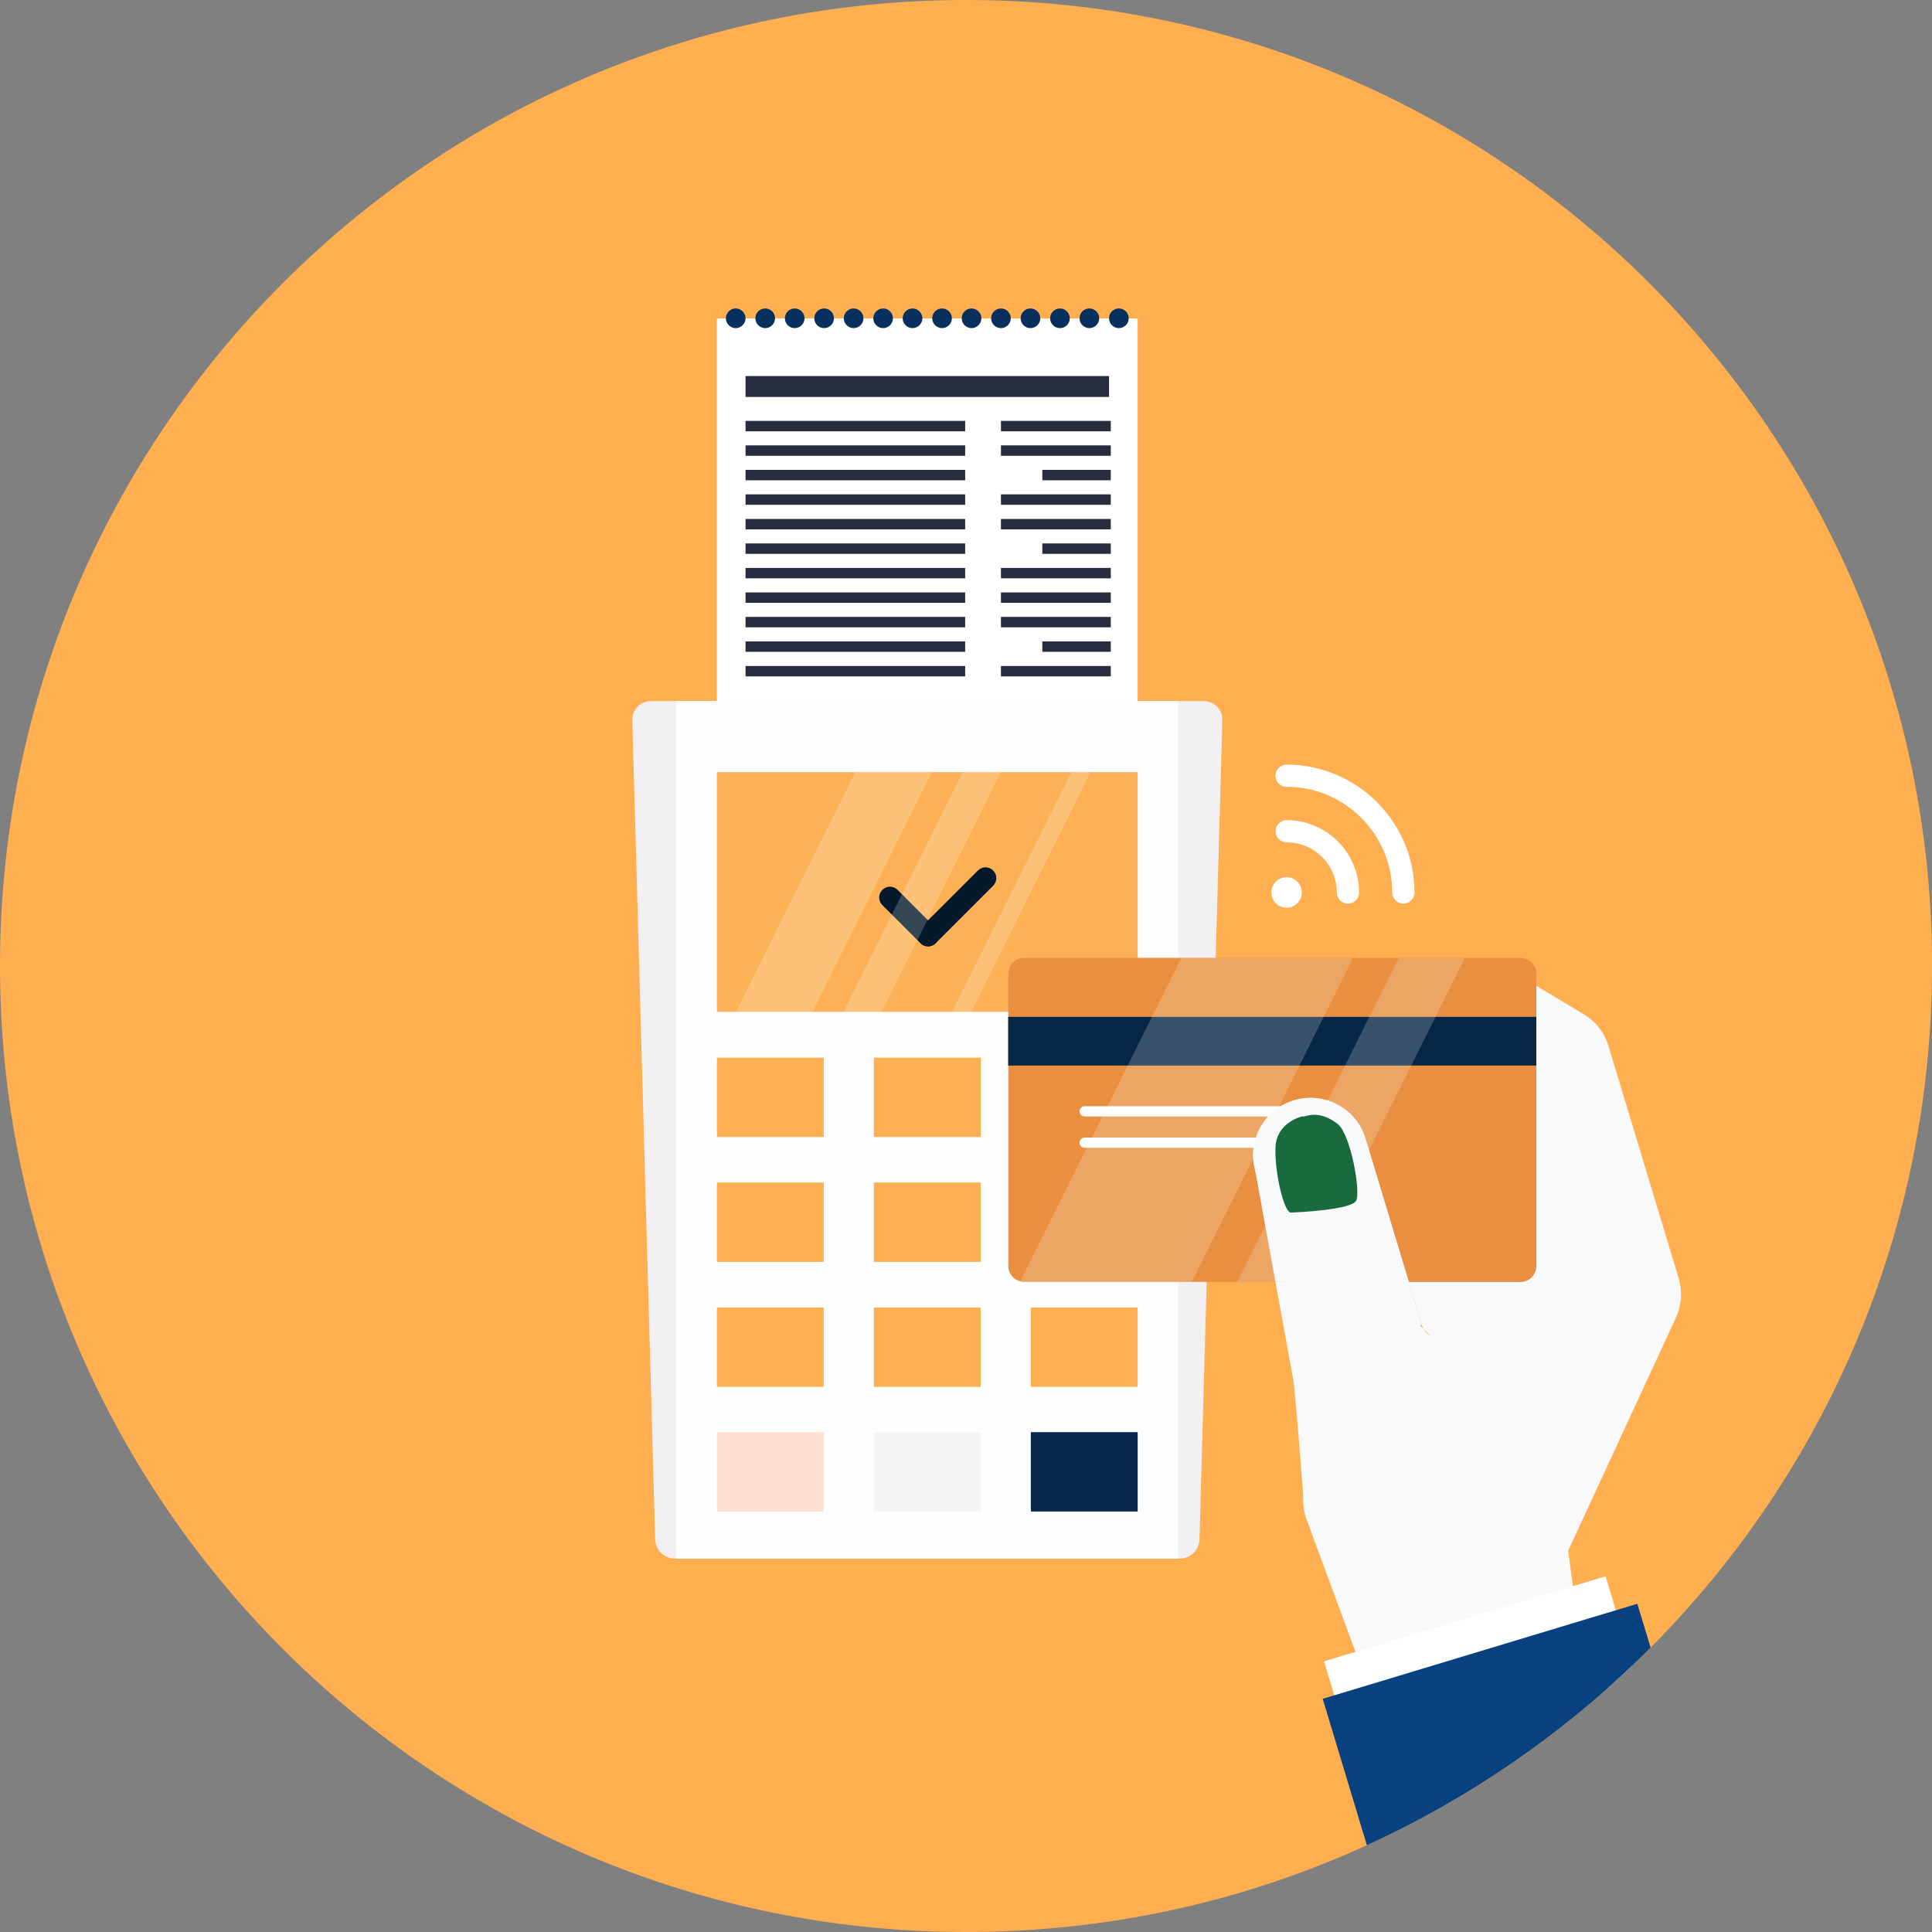 <?xml version="1.0" encoding="UTF-8"?>
<svg xmlns="http://www.w3.org/2000/svg" viewBox="0 0 200.37 200.37">
  <rect x="0" y="0" width="200.37" height="200.37" fill="#808080" stroke="none"/>
  <defs>
    <style>
      .cls-1 {
        mix-blend-mode: soft-light;
        opacity: .2;
      }

      .cls-1, .cls-2, .cls-3, .cls-4, .cls-5, .cls-6, .cls-7, .cls-8, .cls-9, .cls-10, .cls-11, .cls-12, .cls-13, .cls-14, .cls-15, .cls-16, .cls-17, .cls-18, .cls-19, .cls-20, .cls-21 {
        stroke-width: 0px;
      }

      .cls-1, .cls-14 {
        fill: #fff;
      }

      .cls-2 {
        fill: #08305e;
      }

      .cls-3 {
        fill: #e98f3f;
      }

      .cls-22 {
        isolation: isolate;
      }

      .cls-4 {
        fill: #07274d;
      }

      .cls-5 {
        fill: none;
      }

      .cls-6 {
        fill: #e79041;
      }

      .cls-7 {
        fill: #196a3c;
      }

      .cls-8 {
        fill: #fdaf51;
      }

      .cls-9 {
        fill: #04192c;
      }

      .cls-10 {
        fill: #f5f4f5;
      }

      .cls-11 {
        fill: #08417f;
      }

      .cls-12 {
        fill: #fdb156;
      }

      .cls-13 {
        fill: #ffe0d0;
      }

      .cls-15 {
        fill: #f8f9fa;
      }

      .cls-16 {
        fill: #272d3e;
      }

      .cls-17 {
        fill: #f2f0f3;
      }

      .cls-18 {
        fill: #00c67e;
      }

      .cls-19 {
        fill: #072746;
      }

      .cls-20 {
        fill: #ffaf50;
      }

      .cls-21 {
        fill: #fdfeff;
      }
    </style>
  </defs>
  <g class="cls-22">
    <g id="Calque_2" data-name="Calque 2">
      <g id="Calque_1-2" data-name="Calque 1">
        <g>
          <path class="cls-20" d="M200.37,100.19c0,27.59-11.15,52.57-29.19,70.69-.62.62-1.24,1.23-1.87,1.83-.82.78-1.65,1.55-2.5,2.31-.67.59-1.35,1.19-2.03,1.76-5.3,4.47-11.08,8.41-17.24,11.72-1.89,1.02-3.82,1.97-5.78,2.87-12.66,5.79-26.74,9-41.57,9C44.86,200.37,0,155.52,0,100.19S44.86,0,100.19,0s100.19,44.85,100.19,100.19Z"/>
          <g>
            <rect class="cls-14" x="74.35" y="33.03" width="43.64" height="39.67"/>
            <path class="cls-2" d="M77.32,33.01c0,.56-.46,1.02-1.02,1.02s-1.02-.46-1.02-1.02.46-1.02,1.02-1.02,1.02.46,1.02,1.02Z"/>
            <path class="cls-2" d="M80.38,33.01c0,.56-.46,1.02-1.02,1.02s-1.02-.46-1.02-1.02.46-1.02,1.02-1.02,1.02.46,1.02,1.02Z"/>
            <path class="cls-2" d="M83.44,33.01c0,.56-.46,1.02-1.02,1.02s-1.02-.46-1.02-1.02.46-1.02,1.02-1.02,1.02.46,1.02,1.02Z"/>
            <path class="cls-2" d="M86.49,33.01c0,.56-.46,1.02-1.02,1.02s-1.02-.46-1.02-1.02.46-1.02,1.02-1.02,1.02.46,1.02,1.02Z"/>
            <path class="cls-2" d="M89.55,33.01c0,.56-.46,1.02-1.02,1.02s-1.02-.46-1.02-1.02.46-1.02,1.02-1.02,1.02.46,1.02,1.02Z"/>
            <path class="cls-2" d="M92.61,33.01c0,.56-.46,1.02-1.02,1.02s-1.02-.46-1.02-1.02.46-1.02,1.02-1.02,1.02.46,1.02,1.02Z"/>
            <path class="cls-2" d="M95.66,33.01c0,.56-.46,1.02-1.02,1.02s-1.02-.46-1.02-1.02.46-1.02,1.02-1.02,1.02.46,1.02,1.02Z"/>
            <path class="cls-2" d="M98.72,33.01c0,.56-.46,1.02-1.02,1.02s-1.02-.46-1.02-1.02.46-1.02,1.02-1.02,1.02.46,1.02,1.02Z"/>
            <path class="cls-2" d="M101.78,33.01c0,.56-.46,1.02-1.02,1.02s-1.02-.46-1.02-1.02.46-1.02,1.02-1.02,1.02.46,1.02,1.02Z"/>
            <path class="cls-2" d="M104.83,33.01c0,.56-.46,1.02-1.02,1.02s-1.02-.46-1.02-1.02.46-1.02,1.02-1.02,1.02.46,1.02,1.02Z"/>
            <path class="cls-2" d="M107.89,33.01c0,.56-.46,1.02-1.02,1.02s-1.02-.46-1.02-1.02.46-1.02,1.02-1.02,1.02.46,1.02,1.02Z"/>
            <path class="cls-2" d="M110.95,33.01c0,.56-.46,1.02-1.02,1.02s-1.02-.46-1.02-1.02.46-1.02,1.02-1.02,1.02.46,1.02,1.02Z"/>
            <path class="cls-2" d="M114,33.01c0,.56-.46,1.02-1.02,1.02s-1.02-.46-1.02-1.02.46-1.02,1.02-1.02,1.02.46,1.02,1.02Z"/>
            <circle class="cls-2" cx="116.04" cy="33.01" r="1.02"/>
            <rect class="cls-16" x="77.32" y="39" width="37.7" height="2.17"/>
            <rect class="cls-16" x="77.32" y="43.65" width="22.78" height="1.08"/>
            <rect class="cls-16" x="77.32" y="46.19" width="22.78" height="1.08"/>
            <rect class="cls-16" x="77.32" y="48.73" width="22.78" height="1.08"/>
            <rect class="cls-16" x="77.32" y="51.27" width="22.78" height="1.08"/>
            <rect class="cls-16" x="77.32" y="53.82" width="22.78" height="1.08"/>
            <rect class="cls-16" x="77.32" y="56.36" width="22.78" height="1.08"/>
            <rect class="cls-16" x="77.32" y="58.9" width="22.78" height="1.08"/>
            <rect class="cls-16" x="77.32" y="61.44" width="22.78" height="1.08"/>
            <rect class="cls-16" x="77.32" y="63.98" width="22.78" height="1.08"/>
            <rect class="cls-16" x="77.32" y="66.52" width="22.78" height="1.08"/>
            <rect class="cls-16" x="77.32" y="69.07" width="22.78" height="1.08"/>
            <rect class="cls-16" x="103.81" y="43.65" width="11.39" height="1.08"/>
            <rect class="cls-16" x="103.81" y="46.19" width="11.39" height="1.08"/>
            <rect class="cls-16" x="108.1" y="48.73" width="7.1" height="1.08"/>
            <rect class="cls-16" x="103.81" y="51.27" width="11.39" height="1.08"/>
            <rect class="cls-16" x="103.81" y="53.82" width="11.39" height="1.08"/>
            <rect class="cls-16" x="108.1" y="56.36" width="7.1" height="1.08"/>
            <rect class="cls-16" x="103.81" y="58.9" width="11.39" height="1.08"/>
            <rect class="cls-16" x="103.81" y="61.44" width="11.39" height="1.08"/>
            <rect class="cls-16" x="103.81" y="63.98" width="11.39" height="1.08"/>
            <rect class="cls-16" x="108.1" y="66.52" width="7.1" height="1.08"/>
            <rect class="cls-16" x="103.81" y="69.07" width="11.39" height="1.08"/>
          </g>
          <g>
            <path class="cls-17" d="M122.36,161.64h-52.37c-1.1,0-2.01-.89-2.04-1.98l-2.37-84.97c-.03-1.09.83-1.98,1.93-1.98h57.33c1.1,0,1.96.89,1.93,1.98l-2.37,84.97c-.03,1.1-.94,1.98-2.04,1.98Z"/>
            <rect class="cls-21" x="70.13" y="72.7" width="52.07" height="88.94"/>
            <g>
              <rect class="cls-8" x="74.35" y="135.6" width="11.08" height="8.23"/>
              <rect class="cls-8" x="90.63" y="135.6" width="11.08" height="8.23"/>
              <rect class="cls-8" x="106.91" y="135.6" width="11.08" height="8.23"/>
              <rect class="cls-8" x="74.35" y="122.64" width="11.08" height="8.23"/>
              <rect class="cls-8" x="90.63" y="122.64" width="11.08" height="8.23"/>
              <rect class="cls-8" x="106.91" y="122.64" width="11.08" height="8.23"/>
              <rect class="cls-8" x="74.35" y="109.69" width="11.08" height="8.23"/>
              <rect class="cls-8" x="90.63" y="109.69" width="11.08" height="8.23"/>
              <rect class="cls-8" x="106.91" y="109.69" width="11.08" height="8.23"/>
            </g>
            <rect class="cls-13" x="74.35" y="148.53" width="11.08" height="8.23"/>
            <rect class="cls-10" x="90.63" y="148.53" width="11.08" height="8.23"/>
            <rect class="cls-4" x="106.91" y="148.53" width="11.08" height="8.23"/>
            <g>
              <rect class="cls-12" x="74.35" y="80.08" width="43.64" height="24.86"/>
              <path class="cls-9" d="M97.04,96.24c.44.44.44,1.14,0,1.58h0c-.44.44-1.14.44-1.58,0l-3.95-3.95c-.44-.44-.44-1.14,0-1.58h0c.44-.44,1.14-.44,1.58,0l3.95,3.95Z"/>
              <path class="cls-9" d="M97.04,97.82c-.44.44-1.14.44-1.58,0h0c-.44-.44-.44-1.14,0-1.58l5.96-5.96c.44-.44,1.14-.44,1.58,0h0c.44.44.44,1.14,0,1.58l-5.96,5.96Z"/>
              <polygon class="cls-1" points="96.64 80.08 88.71 80.08 76.33 104.94 84.26 104.94 96.64 80.08"/>
              <polygon class="cls-1" points="103.81 80.08 99.85 80.08 87.47 104.94 91.43 104.94 103.81 80.08"/>
              <polygon class="cls-1" points="113.11 80.08 111.12 80.08 98.74 104.94 100.73 104.94 113.11 80.08"/>
            </g>
          </g>
          <g>
            <circle class="cls-14" cx="133.43" cy="92.56" r="1.58"/>
            <path class="cls-14" d="M145.54,93.71c-.64,0-1.15-.52-1.15-1.15,0-6.04-4.92-10.96-10.96-10.96-.64,0-1.15-.52-1.15-1.15s.52-1.15,1.15-1.15c7.31,0,13.27,5.95,13.27,13.27,0,.64-.52,1.15-1.15,1.15Z"/>
            <path class="cls-14" d="M139.79,93.71c-.64,0-1.15-.52-1.15-1.15,0-2.87-2.33-5.2-5.2-5.2-.64,0-1.15-.52-1.15-1.15s.52-1.15,1.15-1.15c4.14,0,7.51,3.37,7.51,7.51,0,.64-.52,1.15-1.15,1.15Z"/>
          </g>
          <g>
            <g>
              <path class="cls-3" d="M159.34,101v30.29c0,.06,0,.13-.01.2-.1.82-.79,1.46-1.65,1.46h-51.46c-.14,0-.28-.02-.41-.06-.71-.18-1.24-.83-1.24-1.6v-30.29c0-.91.75-1.66,1.66-1.66h51.46c.92,0,1.66.75,1.66,1.66Z"/>
              <rect class="cls-19" x="104.56" y="105.46" width="54.77" height="5.05"/>
              <path class="cls-14" d="M134.49,115.26c0,.29-.24.53-.53.53h-21.47c-.29,0-.53-.24-.53-.53h0c0-.29.24-.53.53-.53h21.47c.29,0,.53.24.53.53h0Z"/>
              <path class="cls-14" d="M134.49,118.51c0,.29-.24.53-.53.53h-21.47c-.29,0-.53-.24-.53-.53h0c0-.29.24-.53.53-.53h21.47c.29,0,.53.24.53.53h0Z"/>
            </g>
            <path class="cls-1" d="M140.32,99.35l-3.04,6.11-2.51,5.04-2.1,4.22-.53,1.07-1.09,2.19-.53,1.07-6.92,13.9h-17.37c-.14,0-.28-.02-.42-.05l6.9-13.85.53-1.07,1.09-2.19.53-1.07,2.1-4.22,2.51-5.04,3.04-6.11h17.81Z"/>
            <polygon class="cls-1" points="151.92 99.35 148.88 105.46 146.36 110.51 135.19 132.95 128.33 132.95 139.5 110.51 142.01 105.46 145.06 99.35 151.92 99.35"/>
            <g>
              <path class="cls-21" d="M147.45,137.4c.05.16.12.31.2.45l-5.07-4.81,3.39.14c.07,0,.13,0,.2,0l1.28,4.22Z"/>
              <path class="cls-21" d="M159.52,130.08s0-.02,0-.03v.02h0Z"/>
              <path class="cls-21" d="M159.68,127.37s.02.08.02.12c0-.04-.01-.08-.02-.12h0Z"/>
              <path class="cls-21" d="M159.77,128.59v.09s0,.02,0,.03c0-.04,0-.07,0-.12Z"/>
              <g>
                <path class="cls-15" d="M146.1,132.95h-13.82l-2.12-11.65c-.2-.76-.24-1.53-.14-2.26.05-.36.13-.72.24-1.06.26-.81.7-1.57,1.28-2.19.37-.41.81-.77,1.29-1.06.42-.25.88-.46,1.37-.61,3.14-.95,6.47.83,7.42,3.97l1.03,3.4,1.74,5.76,1.72,5.69Z"/>
                <path class="cls-8" d="M147.65,137.85l-5.07-4.81,3.39.14c.07,0,.13,0,.2,0l1.28,4.22c.05.16.12.31.2.45Z"/>
                <path class="cls-8" d="M159.7,127.49s-.01-.08-.02-.12h0s.02.08.02.12Z"/>
                <path class="cls-8" d="M159.77,128.59v.09s0,.02,0,.03c0-.04,0-.07,0-.12Z"/>
                <path class="cls-3" d="M159.34,130.58v.71c0,.06,0,.13-.01.2-.1.82-.79,1.46-1.65,1.46h-.16l.05-.03c.16-.13.31-.25.45-.39l.02-.02c.28-.28.54-.58.75-.9.05-.07.1-.14.14-.21.05-.08.1-.16.14-.25,0,0,.01-.01.01-.02.05-.1.1-.2.15-.3.02-.05.05-.1.07-.15.01-.02.02-.03.02-.05,0-.01.01-.02.01-.03h0Z"/>
                <path class="cls-8" d="M164.77,176.78c-5.3,4.47-11.08,8.41-17.24,11.72l-.53.16-1.71-4.62-.84-2.27-1.74-4.73-.84-2.27-.44-1.19,22.03-6.66.17,1.27.32,2.42.67,5.06.14,1.11Z"/>
                <path class="cls-14" d="M139.95,121.9l-.95-3.14c-.41-1.35-1.83-2.11-3.17-1.7l-1.91.58c-1.35.41-2.11,1.83-1.7,3.17l.95,3.14c.41,1.35,1.83,2.11,3.17,1.7l1.91-.58c1.35-.41,2.11-1.83,1.7-3.17h0Z"/>
                <path class="cls-5" d="M135.16,155.03s0,.05,0,.07M135.15,155.13v-.03"/>
                <path class="cls-18" d="M134.06,117.6l-.14.04c-1.35.41-2.11,1.83-1.7,3.17l.95,3.14c.33,1.11,1.36,1.82,2.46,1.81l-1.46-5.67c-.22-.84-.24-1.69-.1-2.49h0Z"/>
                <path class="cls-5" d="M140.07,100.95v.04c0,.11.01.21.02.32.01.09.02.17.03.25.01.14.03.27.06.4M140.07,100.91h0v.03M140.07,100.88h0v.02h0M140.36,102.62c.06.21.15.43.25.63.03.08.07.16.12.24,0,0,0,0,0,.01.05.1.11.2.17.3.07.12.14.22.21.33.03.05.07.1.11.14.07.1.14.19.22.28,0,.01.02.02.03.03.09.11.19.21.29.32.02.02.03.03.05.04.02.02.03.04.06.06.08.07.16.15.25.22,0,0,0,0,0,0,0,.01.01.01.02.02,0,0,.02.01.02.02.09.06.17.13.26.2h0s.03.03.06.05M142.55,105.55s-.04-.03-.06-.04c-.02-.02-.04-.03-.06-.05h0c-.09-.06-.17-.13-.26-.2,0-.01-.02-.02-.02-.02,0,0-.01,0-.02-.02,0,0,0,0,0,0-.09-.07-.17-.14-.25-.22-.02-.02-.04-.04-.06-.06-.02-.01-.03-.02-.05-.04-.1-.1-.2-.21-.29-.32-.01-.01-.02-.02-.03-.03-.08-.09-.16-.18-.22-.28-.04-.05-.08-.1-.11-.14-.07-.1-.14-.21-.21-.33-.06-.1-.12-.2-.17-.3,0,0,0,0,0-.01-.05-.08-.08-.16-.12-.24-.1-.2-.18-.41-.25-.63-.02-.05-.03-.09-.05-.13t0,0c-.05-.17-.09-.34-.13-.52M157.52,132.95l.05-.03c.16-.13.31-.25.45-.39l.02-.02c.28-.28.54-.58.75-.9.05-.07.1-.14.14-.21.05-.08.1-.16.14-.25,0,0,.01-.01.01-.02.05-.1.1-.2.15-.3.02-.05.05-.1.07-.15.01-.02.02-.03.02-.05,0-.01.01-.02.01-.03h0"/>
                <path class="cls-6" d="M159.52,130.05v.02h0s0-.01,0-.02Z"/>
              </g>
            </g>
            <polyline class="cls-5" points="135.03 116.8 135.03 116.8 135.03 116.8"/>
            <g>
              <path class="cls-15" d="M174.1,132.58l-7.29-24.12c-.41-1.36-1.32-2.53-2.54-3.26l-4.93-2.96v29.06c0,.06,0,.13-.01.2-.1.82-.79,1.46-1.65,1.46h-25.4l1.84,10.1c.17.64,1.04,11.98,1.04,11.98,0,.02,0,.05,0,.07v.03c-.05.71.03,1.42.24,2.11h0s0,.01,0,.02c.03.11.07.22.11.33l5.07,13.72.84,2.27,22.03-6.66-.32-2.43-.49-3.68,11.17-24.16c.59-1.28.7-2.73.29-4.08ZM159.77,128.59v.09s0,.02,0,.03c0-.04,0-.07,0-.12ZM159.68,127.37s.02.08.02.12c0-.04-.01-.08-.02-.12h0ZM159.52,130.05v.02h0s0-.01,0-.02ZM145.97,133.17c.07,0,.13,0,.2,0l1.28,4.22c.05.16.12.31.2.45l-.38-.36-4.69-4.45,3.39.14ZM148.39,138.56c-.3-.16-.56-.4-.74-.7l.74.7Z"/>
              <path class="cls-15" d="M147.45,137.4l-11.64,5.8-2.65-10.25-3.01-11.65c-.8-3.09.98-6.26,4.04-7.18,3.14-.95,6.47.83,7.42,3.97l4.49,14.86.07.23h0l1.27,4.22Z"/>
            </g>
            <path class="cls-7" d="M135.03,115.79s-2.67.59-2.75,3.25c-.08,2.66.9,6.74,1.6,6.72.7-.03,6.31-.28,6.78-1.25s-.59-6.92-1.94-7.95c-1.48-1.13-2.57-1.04-3.49-.77h-.19Z"/>
            <path class="cls-14" d="M169.31,172.71c-.82.78-1.65,1.55-2.5,2.31l-2.18.66-1.62.49-18.56,5.6-1.1.33-2.82.85-2.15-7.13-1.06-3.52,2.16-.66,1.1-.33,20.94-6.32,1.62-.49,3.38-1.02,1.06,3.52h0s1.73,5.71,1.73,5.71Z"/>
            <path class="cls-11" d="M171.18,170.88c-.62.62-1.24,1.23-1.87,1.83-.82.78-1.65,1.55-2.5,2.31-.67.59-1.35,1.19-2.03,1.76-5.3,4.47-11.08,8.41-17.24,11.72-1.89,1.02-3.82,1.97-5.78,2.87l-4.58-15.18,1.21-.37,3.48-1.05,21.77-6.58,3.95-1.19h0s2.22-.67,2.22-.67l1.38,4.55Z"/>
          </g>
        </g>
      </g>
    </g>
  </g>
</svg>